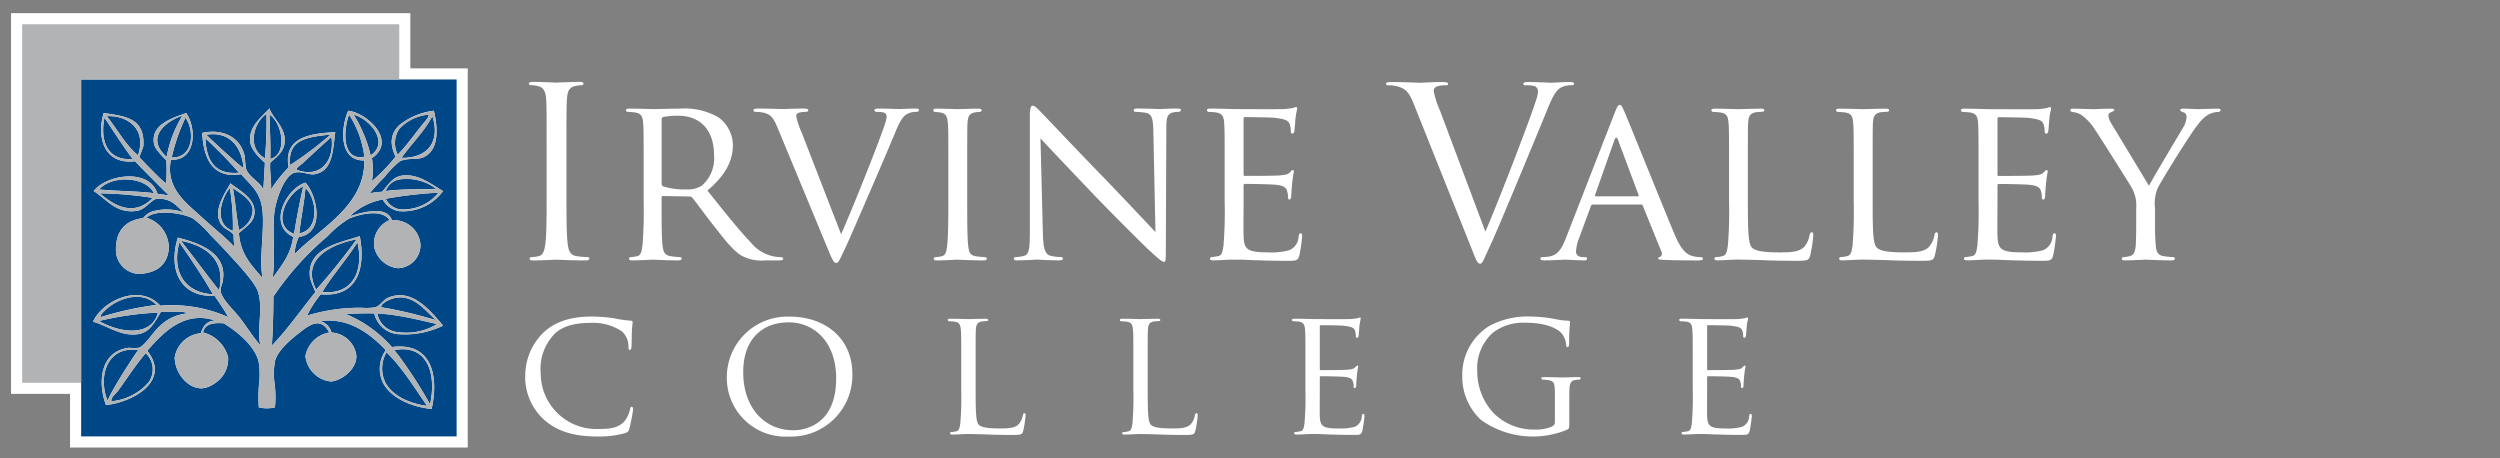 <svg xmlns="http://www.w3.org/2000/svg" xmlns:xlink="http://www.w3.org/1999/xlink" width="306.07" height="56.075" viewBox="0 0 306.07 56.075">
  <rect x="0" y="0" width="306.07" height="56.075" fill="#808080" stroke="none"/>
  <defs>
    <clipPath id="clip-path">
      <rect id="Rectangle_321" data-name="Rectangle 321" width="306.07" height="56.075"/>
    </clipPath>
  </defs>
  <g id="IVC-Logo-KO" transform="translate(-29.638 -25.543)">
    <path id="Path_1051" data-name="Path 1051" d="M87.23,42.667V35.908H38.345V82.517h7.222v6.569H94.254V42.667H87.23Z" transform="translate(-7.353 -8.753)" fill="#fff"/>
    <g id="Group_343" data-name="Group 343" transform="translate(29.638 25.543)">
      <g id="Group_287" data-name="Group 287" transform="translate(0 0)" clip-path="url(#clip-path)">
        <path id="Path_1052" data-name="Path 1052" d="M446.324,90.431a3.736,3.736,0,0,1,.9.115c.636.146.926.635.983,1.619.059.925.059,1.733.059,6.246V103.5c0,2.775,0,5.061-.146,6.275-.114.838-.261,1.473-.838,1.59a4.557,4.557,0,0,1-.867.113c-.175,0-.233.089-.233.174,0,.174.145.232.464.232.866,0,2.688-.088,2.833-.088s1.965.088,3.555.088c.317,0,.462-.088.462-.232,0-.085-.057-.174-.231-.174a12.921,12.921,0,0,1-1.3-.113c-.867-.117-1.04-.753-1.127-1.59-.145-1.214-.145-3.5-.145-6.275V98.411c0-4.513,0-5.32.059-6.246.058-1.012.288-1.5,1.068-1.647a4.065,4.065,0,0,1,.724-.088c.115,0,.231-.056.231-.175,0-.174-.144-.23-.463-.23-.867,0-2.689.086-2.832.086s-1.967-.086-2.92-.086c-.319,0-.463.056-.463.23,0,.119.116.175.231.175" transform="translate(-381.343 -80)" fill="#fff"/>
      </g>
      <g id="Group_288" data-name="Group 288" transform="translate(0 0)" clip-path="url(#clip-path)">
        <path id="Path_1053" data-name="Path 1053" d="M536.873,129.131a5.128,5.128,0,0,0,2.718.493h1.59c.463,0,.606-.059.606-.2a.225.225,0,0,0-.23-.2,4.794,4.794,0,0,1-3.73-1.791c-1.475-1.532-3.237-3.757-5.319-6.359,2.37-2.023,3.121-3.789,3.121-5.609a4.309,4.309,0,0,0-1.764-3.354,8.326,8.326,0,0,0-4.741-1.07c-.78,0-2.919.058-3.178.058-.145,0-1.85-.058-3.006-.058-.29,0-.405.058-.405.2a.248.248,0,0,0,.2.206,7.6,7.6,0,0,1,.867.057c.839.115.983.52,1.04,1.356.059.782.059,1.473.059,5.293v4.336a50.067,50.067,0,0,1-.145,5.318c-.115.723-.172,1.185-.664,1.3a3.731,3.731,0,0,1-.781.113.2.2,0,0,0-.2.2c0,.146.145.2.4.2.781,0,2.486-.088,2.515-.088.117,0,1.736.088,3.122.088.288,0,.406-.088.406-.2a.182.182,0,0,0-.2-.2,9.556,9.556,0,0,1-1.129-.113c-.781-.117-.925-.579-1.012-1.3-.114-1.011-.114-2.919-.114-5.289v-.579c0-.144.058-.2.173-.2l3.237.06a.386.386,0,0,1,.347.144c.549.664,1.678,2.253,2.746,3.584,1.446,1.849,2.37,3.034,3.469,3.613m-5.087-8.643a3.3,3.3,0,0,1-1.908.434,8.531,8.531,0,0,1-2.8-.378.36.36,0,0,1-.173-.318v-7.893a.311.311,0,0,1,.2-.286,10.965,10.965,0,0,1,1.822-.146c2.716,0,4.393,1.764,4.393,4.827a4.392,4.392,0,0,1-1.532,3.759" transform="translate(-445.9 -97.742)" fill="#fff"/>
      </g>
      <g id="Group_289" data-name="Group 289" transform="translate(0 0)" clip-path="url(#clip-path)">
        <path id="Path_1054" data-name="Path 1054" d="M642.824,111.033c-.752,0-1.849.058-1.994.058-.318,0-1.474-.058-2.486-.058-.4,0-.579.058-.579.2,0,.118.145.206.29.206a2.968,2.968,0,0,1,.866.086.513.513,0,0,1,.347.52,4.293,4.293,0,0,1-.231.924c-.551,1.764-3.875,10.149-5.348,13.443l-4.8-12.373a10.285,10.285,0,0,1-.694-2.052.41.41,0,0,1,.289-.436,3.142,3.142,0,0,1,.925-.112.238.238,0,0,0,.261-.234c0-.115-.23-.173-.694-.173-.984,0-2.11.058-2.37.058-.318,0-1.764-.058-2.978-.058-.405,0-.665.029-.665.173a.224.224,0,0,0,.2.234,4.958,4.958,0,0,1,.983.086c.837.2,1.185.462,1.763,1.851l6.244,15.058c.492,1.187.665,1.5.954,1.5.261,0,.4-.377,1.1-1.851.578-1.214,1.706-3.875,3.268-7.458,1.3-3,2.543-5.955,2.833-6.647.665-1.678,1.07-2.025,1.417-2.257a2.376,2.376,0,0,1,1.214-.286c.2,0,.289-.118.289-.234s-.145-.173-.405-.173" transform="translate(-530.714 -97.741)" fill="#fff"/>
      </g>
      <g id="Group_290" data-name="Group 290" transform="translate(0 0)" clip-path="url(#clip-path)">
        <path id="Path_1055" data-name="Path 1055" d="M770.66,129.625c.287,0,.4-.088.4-.2a.2.2,0,0,0-.2-.2,10.638,10.638,0,0,1-1.158-.113c-.752-.117-.838-.579-.924-1.3-.115-1.011-.115-2.95-.115-5.318v-4.336c0-3.819,0-4.511.028-5.293.058-.865.2-1.214.9-1.357a2.893,2.893,0,0,1,.635-.056.249.249,0,0,0,.2-.206c0-.142-.116-.2-.405-.2-.781,0-2.428.058-2.543.058-.146,0-1.735-.058-2.573-.058-.29,0-.4.058-.4.2a.219.219,0,0,0,.2.206,4.291,4.291,0,0,1,.782.086c.548.113.75.491.808,1.327.057.782.057,1.473.057,5.293v4.336c0,2.368-.028,4.307-.145,5.318-.086.723-.173,1.185-.664,1.3a3.746,3.746,0,0,1-.78.113.2.2,0,0,0-.2.2c0,.146.144.2.4.2.781,0,2.37-.088,2.516-.088.115,0,1.762.088,3.179.088" transform="translate(-650.247 -97.744)" fill="#fff"/>
      </g>
      <g id="Group_291" data-name="Group 291" transform="translate(0 0)" clip-path="url(#clip-path)">
        <path id="Path_1056" data-name="Path 1056" d="M844.4,126.4c1.414,1.3,1.677,1.5,1.934,1.5.174,0,.2-.146.2-1.762l.059-14.4c0-1.474.061-1.963.9-2.138a2.95,2.95,0,0,1,.606-.056.29.29,0,0,0,.289-.234c0-.144-.2-.173-.463-.173-1.039,0-1.878.058-2.169.058s-1.5-.058-2.659-.058c-.289,0-.491.029-.491.173,0,.086.029.234.2.234a8.191,8.191,0,0,1,1.245.111c.778.146.924.7.952,2.288l.261,12.313c-.782-.809-3.5-3.728-6.013-6.332-3.932-4.044-7.633-7.98-8.037-8.38-.26-.263-.694-.756-.982-.756-.2,0-.348.263-.348,1.243v14.08c0,2.225-.086,2.89-.721,3.065a4.027,4.027,0,0,1-1.042.143.2.2,0,0,0-.2.2c0,.174.146.2.4.2,1.158,0,2.228-.088,2.459-.088s1.243.088,2.688.088c.29,0,.463-.059.463-.2a.2.2,0,0,0-.2-.2,6.007,6.007,0,0,1-1.272-.143c-.695-.175-.927-.782-.982-2.8l-.291-11.593c.782.869,3.643,3.874,6.591,6.967,2.689,2.8,6.362,6.419,6.62,6.649" transform="translate(-703.802 -95.848)" fill="#fff"/>
      </g>
      <g id="Group_292" data-name="Group 292" transform="translate(0 0)" clip-path="url(#clip-path)">
        <path id="Path_1057" data-name="Path 1057" d="M991.358,127.95a20.5,20.5,0,0,0,.347-2.37c0-.174-.027-.374-.175-.374s-.2.086-.259.374a1.865,1.865,0,0,1-1.154,1.705,8.463,8.463,0,0,1-2.546.262c-2.517,0-2.981-.317-3.037-1.967-.029-.491,0-3.353,0-4.19v-2.054c0-.088.032-.173.177-.173.431,0,3.148.029,3.841.115.985.117,1.214.406,1.3.752a2.185,2.185,0,0,1,.116.811c0,.144.057.23.174.23.174,0,.232-.259.232-.462,0-.176.057-1.1.116-1.592a12.9,12.9,0,0,1,.2-1.357c0-.144-.055-.2-.144-.2s-.2.143-.373.318c-.26.261-.636.288-1.247.347-.577.059-3.929.059-4.247.059-.146,0-.146-.088-.146-.261v-6.679c0-.171.032-.259.146-.259.288,0,3.238.029,3.67.088,1.387.171,1.646.347,1.824.752a2.678,2.678,0,0,1,.143.866c0,.2.058.319.2.319.116,0,.2-.146.23-.259.057-.29.116-1.39.146-1.621a11.65,11.65,0,0,1,.2-1.156c0-.115-.031-.23-.116-.23a1.574,1.574,0,0,0-.346.115c-.2.029-.666.115-1.16.145-.573.029-5.894,0-6.069,0-.144,0-1.794-.059-2.948-.059-.29,0-.405.059-.405.2a.249.249,0,0,0,.2.206,7.619,7.619,0,0,1,.868.057c.841.115.988.52,1.045,1.356.056.782.056,1.473.056,5.293v4.336a50.555,50.555,0,0,1-.143,5.318c-.117.723-.175,1.213-.668,1.3a7.6,7.6,0,0,1-.779.113.2.2,0,0,0-.207.2c0,.146.149.2.41.2.4,0,.982-.031,1.474-.059.546-.029,1.04-.029,1.1-.029.378,0,1.043,0,2.109.057,1.042.031,2.52.088,4.424.088.982,0,1.242,0,1.418-.637" transform="translate(-832.284 -96.649)" fill="#fff"/>
      </g>
      <g id="Group_293" data-name="Group 293" transform="translate(0 0)" clip-path="url(#clip-path)">
        <path id="Path_1058" data-name="Path 1058" d="M1132.57,112.361c.288,0,.405-.462,1.217-2.2.663-1.413,1.963-4.534,3.727-8.752,1.469-3.553,2.915-7.02,3.234-7.83.778-1.964,1.212-2.454,1.588-2.715a2.621,2.621,0,0,1,1.386-.347c.232,0,.343-.058.343-.2s-.173-.2-.487-.2c-.836,0-2.081.086-2.253.086-.35,0-1.675-.086-2.829-.086-.467,0-.637.057-.637.23,0,.145.144.173.316.173a3.656,3.656,0,0,1,1.1.115.719.719,0,0,1,.376.664,4.112,4.112,0,0,1-.26,1.1c-.639,2.079-4.507,12.163-6.184,16.033L1127.66,93.64a11.144,11.144,0,0,1-.779-2.4.582.582,0,0,1,.376-.577,3.383,3.383,0,0,1,1.1-.144c.2,0,.29-.058.29-.2s-.26-.2-.778-.2c-1.1,0-2.4.086-2.69.086-.346,0-1.991-.086-3.379-.086-.464,0-.751.027-.751.2,0,.117.057.2.23.2a4.5,4.5,0,0,1,1.1.115c1.01.29,1.442.606,2.08,2.224l7.081,17.712c.548,1.388.691,1.791,1.036,1.791" transform="translate(-951.354 -80.076)" fill="#fff"/>
      </g>
      <g id="Group_294" data-name="Group 294" transform="translate(0 0)" clip-path="url(#clip-path)">
        <path id="Path_1059" data-name="Path 1059" d="M1262.476,126.98c0-.144-.177-.2-.321-.2a3.548,3.548,0,0,1-1.012-.145c-.548-.175-1.239-.491-2.166-2.685-1.559-3.728-5.633-13.868-6.094-14.909-.263-.547-.347-.894-.606-.894-.173,0-.291.146-.606.953l-5.985,15.369c-.49,1.244-.978,2.107-2.135,2.255a7.4,7.4,0,0,1-.752.057.225.225,0,0,0-.233.2c0,.146.173.2.49.2,1.045,0,2.313-.088,2.577-.088.288,0,1.669.088,2.279.088.229,0,.372-.059.372-.2,0-.113-.055-.2-.256-.2h-.232c-.431,0-.865-.175-.865-.665a5.159,5.159,0,0,1,.372-1.647l1.449-3.929a.263.263,0,0,1,.259-.2h5.865c.142,0,.173.029.229.146l2.284,5.632a.461.461,0,0,1-.234.665c-.114.057-.17.057-.17.174,0,.144.4.144.895.173,1.765.059,3.64.059,4.015.059.288,0,.582-.058.582-.2m-7.975-7.653h-5.146c-.088,0-.114-.056-.088-.176l2.372-6.729c.144-.374.291-.374.431,0l2.514,6.729c.033.119.033.176-.083.176" transform="translate(-1053.982 -95.303)" fill="#fff"/>
      </g>
      <g id="Group_295" data-name="Group 295" transform="translate(0 0)" clip-path="url(#clip-path)">
        <path id="Path_1060" data-name="Path 1060" d="M1389.425,126.243c-.145,0-.231.146-.261.32a3.019,3.019,0,0,1-.6,1.385c-.608.723-1.738.751-3.06.751-2,0-2.98-.172-3.388-.577-.457-.433-.515-1.908-.515-5.519v-4.391c0-3.81,0-4.506.029-5.285.055-.868.2-1.242.95-1.388.291-.029.666-.056.844-.056a.215.215,0,0,0,.2-.176c0-.142-.142-.2-.4-.2-.78,0-2.688.06-2.8.06-.143,0-1.731-.06-2.889-.06-.284,0-.4.06-.4.2a.246.246,0,0,0,.2.2,8.137,8.137,0,0,1,.867.058c.834.117.98.521,1.039,1.359.057.779.057,1.475.057,5.285v4.334a50.164,50.164,0,0,1-.144,5.315c-.118.723-.169,1.185-.668,1.3a3.541,3.541,0,0,1-.773.115.2.2,0,0,0-.205.2c0,.145.145.2.4.2.4,0,.955-.031,1.475-.059.488-.029.922-.029,1.038-.029.757,0,1.622.029,2.775.057,1.183.057,2.6.088,4.422.088,1.357,0,1.444-.088,1.615-.667a15.281,15.281,0,0,0,.377-2.453c0-.262-.058-.377-.173-.377" transform="translate(-1167.614 -97.801)" fill="#fff"/>
      </g>
      <g id="Group_296" data-name="Group 296" transform="translate(0 0)" clip-path="url(#clip-path)">
        <path id="Path_1061" data-name="Path 1061" d="M1487.721,126.243c-.143,0-.229.146-.256.32a3.028,3.028,0,0,1-.609,1.385c-.606.723-1.732.751-3.063.751-1.99,0-2.974-.172-3.381-.577-.463-.433-.516-1.908-.516-5.519v-4.391c0-3.81,0-4.506.026-5.285.057-.868.206-1.242.954-1.388.286-.029.665-.056.838-.056a.218.218,0,0,0,.2-.176c0-.142-.145-.2-.406-.2-.785,0-2.689.06-2.8.06-.146,0-1.738-.06-2.894-.06-.288,0-.4.06-.4.2a.242.242,0,0,0,.2.2,8.16,8.16,0,0,1,.865.058c.838.117.983.521,1.037,1.359.059.779.059,1.475.059,5.285v4.334a50.849,50.849,0,0,1-.142,5.315c-.116.723-.172,1.185-.665,1.3a3.624,3.624,0,0,1-.779.115.2.2,0,0,0-.2.2c0,.145.146.2.4.2.4,0,.951-.031,1.473-.059.49-.029.925-.029,1.044-.029.749,0,1.613.029,2.768.057,1.187.057,2.6.088,4.419.088,1.36,0,1.443-.088,1.618-.667a15.475,15.475,0,0,0,.378-2.453c0-.262-.057-.377-.176-.377" transform="translate(-1250.629 -97.801)" fill="#fff"/>
      </g>
      <g id="Group_297" data-name="Group 297" transform="translate(0 0)" clip-path="url(#clip-path)">
        <path id="Path_1062" data-name="Path 1062" d="M1585.181,125.264c-.146,0-.2.089-.258.375a1.877,1.877,0,0,1-1.159,1.706,8.489,8.489,0,0,1-2.54.259c-2.514,0-2.977-.318-3.034-1.965-.03-.491,0-3.349,0-4.188V119.4c0-.086.026-.171.173-.171.43,0,3.148.027,3.844.115.982.115,1.212.4,1.3.75a2.228,2.228,0,0,1,.114.811c0,.144.062.23.175.23.173,0,.232-.261.232-.46,0-.175.057-1.1.116-1.59a13.093,13.093,0,0,1,.2-1.36c0-.142-.056-.2-.145-.2s-.2.144-.378.318c-.259.259-.63.29-1.242.347-.576.056-3.93.056-4.246.056-.143,0-.143-.086-.143-.258v-6.676c0-.17.027-.257.143-.257.288,0,3.235.027,3.669.088,1.387.17,1.647.345,1.818.748a2.61,2.61,0,0,1,.146.867c0,.2.059.318.205.318.115,0,.2-.146.228-.261.06-.287.116-1.386.146-1.618.059-.692.2-.982.2-1.156,0-.115-.033-.23-.119-.23-.116,0-.232.088-.345.115-.2.03-.668.115-1.159.146-.576.027-5.892,0-6.063,0-.146,0-1.794-.06-2.951-.06-.285,0-.4.06-.4.2a.245.245,0,0,0,.2.2,8.3,8.3,0,0,1,.871.058c.838.117.983.52,1.037,1.358.055.78.055,1.475.055,5.286v4.334a50.937,50.937,0,0,1-.142,5.315c-.113.723-.173,1.213-.663,1.3a7.762,7.762,0,0,1-.781.115.2.2,0,0,0-.2.2c0,.146.142.2.4.2.4,0,.983-.031,1.476-.059.55-.029,1.04-.029,1.1-.029.377,0,1.036,0,2.109.057,1.043.031,2.513.088,4.418.088.981,0,1.245,0,1.417-.637a20.659,20.659,0,0,0,.345-2.369c0-.17-.03-.375-.172-.375" transform="translate(-1333.642 -96.707)" fill="#fff"/>
      </g>
      <g id="Group_298" data-name="Group 298" transform="translate(0 0)" clip-path="url(#clip-path)">
        <path id="Path_1063" data-name="Path 1063" d="M1678.019,111.105c-.5,0-2.314.06-2.487.06-.2,0-1.1-.06-1.761-.06-.262,0-.4.06-.4.146,0,.114.142.232.374.288a.566.566,0,0,1,.4.635,2.629,2.629,0,0,1-.433,1.273c-.463.807-3.639,6.065-4.16,7.106l-4.625-7.657a2.015,2.015,0,0,1-.345-.953c0-.2.116-.314.319-.4.231-.086.4-.174.4-.261,0-.113-.057-.173-.348-.173-.98,0-2.02.06-2.2.06-.112,0-2.02-.06-2.508-.06-.23,0-.32.06-.32.173a.254.254,0,0,0,.258.232,2.571,2.571,0,0,1,1.073.347,6.436,6.436,0,0,1,1.672,1.791c.864,1.3,4.308,6.761,4.508,7.133a4.381,4.381,0,0,1,.549,2.516v2.109c0,.405,0,1.446-.056,2.455-.063.723-.232,1.185-.755,1.3a3.265,3.265,0,0,1-.748.115.2.2,0,0,0-.206.2c0,.146.116.2.4.2.755,0,2.37-.088,2.487-.088.146,0,1.792.088,3.208.088.259,0,.405-.088.405-.2a.2.2,0,0,0-.2-.2,9.662,9.662,0,0,1-1.158-.115c-.749-.117-.921-.579-.981-1.3-.09-1.009-.09-2.05-.09-2.455V123.3a4.912,4.912,0,0,1,.322-2.455c.516-1.041,4.1-6.819,4.937-7.8a4.463,4.463,0,0,1,1.272-1.214,2.633,2.633,0,0,1,1.189-.318.293.293,0,0,0,.312-.259c0-.086-.139-.146-.312-.146" transform="translate(-1406.455 -97.802)" fill="#fff"/>
      </g>
      <g id="Group_299" data-name="Group 299" transform="translate(0 0)" clip-path="url(#clip-path)">
        <path id="Path_1064" data-name="Path 1064" d="M456.285,285.9c-.133,0-.155.066-.2.263a3.5,3.5,0,0,1-.749,1.568c-.773.77-1.743.88-3.2.88a6.814,6.814,0,0,1-6.993-6.792,6.126,6.126,0,0,1,1.744-4.9c.683-.637,1.873-1.3,4.366-1.3a6.313,6.313,0,0,1,3.814,1.033,2.446,2.446,0,0,1,.817,1.875c0,.265.022.4.155.4.11,0,.2-.109.22-.4.023-.261.023-1.3.043-1.918.044-.685.089-.9.089-1.059,0-.109-.045-.2-.242-.2a13.984,13.984,0,0,1-1.985-.286,18.989,18.989,0,0,0-2.823-.219c-2.977,0-4.741.882-5.91,2.005a7.405,7.405,0,0,0-2.183,5.115,7.035,7.035,0,0,0,2.36,5.56c1.523,1.321,3.485,2,6.394,2a11.47,11.47,0,0,0,3.507-.418c.332-.133.376-.2.486-.551a19.666,19.666,0,0,0,.463-2.4c0-.132-.088-.263-.176-.263" transform="translate(-378.943 -236.09)" fill="#fff"/>
      </g>
      <g id="Group_300" data-name="Group 300" transform="translate(0 0)" clip-path="url(#clip-path)">
        <path id="Path_1065" data-name="Path 1065" d="M609.7,274.854a7.424,7.424,0,0,0-7.7,7.319,7.188,7.188,0,0,0,7.586,7.365,7.51,7.51,0,0,0,7.785-7.65c0-4.367-3.308-7.034-7.673-7.034m.439,13.913c-3.506,0-6.13-2.735-6.13-7.1,0-4.079,2.338-6.111,5.58-6.111,3.066,0,5.8,2.362,5.8,6.857,0,5.428-3.5,6.353-5.248,6.353" transform="translate(-513.016 -236.091)" fill="#fff"/>
      </g>
      <g id="Group_301" data-name="Group 301" transform="translate(0 0)" clip-path="url(#clip-path)">
        <path id="Path_1066" data-name="Path 1066" d="M785.326,288.1c-.11,0-.177.109-.2.24a2.28,2.28,0,0,1-.462,1.058c-.464.552-1.323.574-2.339.574-1.521,0-2.27-.134-2.581-.44-.352-.331-.4-1.454-.4-4.214v-3.35c0-2.912,0-3.442.022-4.034.045-.663.156-.951.729-1.06.22-.02.506-.044.639-.044.066,0,.154-.068.154-.131,0-.112-.11-.155-.309-.155-.6,0-2.05.043-2.139.043-.11,0-1.323-.043-2.206-.043-.221,0-.308.043-.308.155a.19.19,0,0,0,.154.155,5.9,5.9,0,0,1,.662.043c.639.086.749.4.793,1.037.045.593.045,1.122.045,4.034v3.307a38.534,38.534,0,0,1-.109,4.058c-.089.552-.132.9-.508.992a2.672,2.672,0,0,1-.595.088.152.152,0,0,0-.154.157c0,.109.109.155.31.155.308,0,.727-.024,1.123-.046.376-.023.706-.023.795-.023.573,0,1.235.023,2.117.045.906.046,1.984.066,3.375.066,1.036,0,1.1-.066,1.234-.505a11.953,11.953,0,0,0,.288-1.876c0-.2-.044-.285-.134-.285" transform="translate(-659.899 -237.519)" fill="#fff"/>
      </g>
      <g id="Group_302" data-name="Group 302" transform="translate(0 0)" clip-path="url(#clip-path)">
        <path id="Path_1067" data-name="Path 1067" d="M920.806,288.1c-.107,0-.177.109-.2.24a2.268,2.268,0,0,1-.461,1.058c-.467.552-1.325.574-2.338.574-1.522,0-2.271-.134-2.579-.44-.357-.331-.4-1.454-.4-4.214v-3.35c0-2.912,0-3.442.022-4.034.043-.663.154-.951.726-1.06.223-.02.506-.044.639-.044.068,0,.156-.068.156-.131,0-.112-.11-.155-.309-.155-.592,0-2.051.043-2.139.043-.111,0-1.323-.043-2.2-.043-.221,0-.309.043-.309.155a.191.191,0,0,0,.156.155,5.829,5.829,0,0,1,.658.043c.64.086.75.4.8,1.037.044.593.044,1.122.044,4.034v3.307a39.054,39.054,0,0,1-.108,4.058c-.091.552-.134.9-.509.992a2.642,2.642,0,0,1-.594.088.152.152,0,0,0-.154.157c0,.109.109.155.309.155.308,0,.726-.024,1.125-.046.374-.023.705-.023.792-.023.574,0,1.236.023,2.118.045.9.046,1.983.066,3.373.066,1.038,0,1.1-.066,1.235-.505a12.1,12.1,0,0,0,.288-1.876c0-.2-.046-.285-.135-.285" transform="translate(-774.316 -237.519)" fill="#fff"/>
      </g>
      <g id="Group_303" data-name="Group 303" transform="translate(0 0)" clip-path="url(#clip-path)">
        <path id="Path_1068" data-name="Path 1068" d="M1055.671,287.369c-.114,0-.156.066-.2.286a1.419,1.419,0,0,1-.882,1.3,6.453,6.453,0,0,1-1.942.2c-1.916,0-2.27-.241-2.315-1.5-.024-.372,0-2.558,0-3.2V282.89c0-.064.021-.13.132-.13.333,0,2.4.021,2.931.088.751.087.926.31.992.571a1.69,1.69,0,0,1,.088.619c0,.109.048.176.137.176.13,0,.177-.2.177-.351,0-.131.043-.842.087-1.214a10.286,10.286,0,0,1,.155-1.035c0-.11-.046-.156-.11-.156s-.157.11-.288.241c-.2.2-.486.222-.951.265-.44.047-3,.047-3.24.047-.11,0-.11-.069-.11-.2v-5.1c0-.131.021-.2.11-.2.223,0,2.472.02,2.8.066,1.059.131,1.26.265,1.391.573a2.019,2.019,0,0,1,.109.663c0,.153.046.239.154.239.088,0,.155-.108.175-.195.044-.221.089-1.058.112-1.237a8.449,8.449,0,0,1,.157-.88c0-.088-.026-.175-.089-.175a1.114,1.114,0,0,0-.266.087c-.152.02-.509.088-.884.108-.437.023-4.5,0-4.63,0-.11,0-1.366-.043-2.249-.043-.219,0-.306.043-.306.155a.189.189,0,0,0,.152.156,5.926,5.926,0,0,1,.661.043c.641.086.75.4.8,1.037.043.593.043,1.123.043,4.035v3.307a38.013,38.013,0,0,1-.111,4.059c-.088.551-.131.927-.507.991a5.216,5.216,0,0,1-.6.088.152.152,0,0,0-.155.157c0,.109.11.155.311.155.308,0,.749-.024,1.124-.045.422-.023.8-.023.837-.023.29,0,.793,0,1.611.045.793.024,1.92.066,3.372.066.755,0,.952,0,1.082-.485a15.826,15.826,0,0,0,.264-1.808c0-.133-.021-.287-.13-.287" transform="translate(-888.751 -236.699)" fill="#fff"/>
      </g>
      <g id="Group_304" data-name="Group 304" transform="translate(0 0)" clip-path="url(#clip-path)">
        <path id="Path_1069" data-name="Path 1069" d="M1195.285,282.259c-.593,0-1.806.048-1.9.048-.108,0-1.409-.048-2.292-.048-.222,0-.311.024-.311.155a.19.19,0,0,0,.157.157,6.219,6.219,0,0,1,.661.046c.794.154.838.374.838,1.895v3.241c0,.354-.156.442-.395.573a4.877,4.877,0,0,1-2.095.355,6.938,6.938,0,0,1-4.965-1.963,7.466,7.466,0,0,1-2.05-5.182,5.832,5.832,0,0,1,1.921-4.72,6.142,6.142,0,0,1,4.055-1.212c2.515,0,3.99.75,4.474,1.454a2.737,2.737,0,0,1,.441,1.236c0,.176.024.285.133.285.133,0,.225-.086.225-.4,0-1.874.106-2.381.106-2.646,0-.089-.042-.179-.239-.179a8.5,8.5,0,0,1-1.568-.2,16.3,16.3,0,0,0-2.976-.306,9.764,9.764,0,0,0-5.161,1.188,7.022,7.022,0,0,0-3.243,6.155,7.163,7.163,0,0,0,2.319,5.336,10.968,10.968,0,0,0,10.518,1.171c.244-.135.263-.157.263-1.015v-2.1c0-.793,0-1.344.022-1.937.048-.663.2-.952.732-1.037a2.057,2.057,0,0,1,.483-.046.189.189,0,0,0,.154-.157c0-.131-.089-.155-.31-.155" transform="translate(-1002.076 -236.091)" fill="#fff"/>
      </g>
      <g id="Group_305" data-name="Group 305" transform="translate(0 0)" clip-path="url(#clip-path)">
        <path id="Path_1070" data-name="Path 1070" d="M1360.655,287.369c-.108,0-.151.066-.194.286a1.425,1.425,0,0,1-.883,1.3,6.467,6.467,0,0,1-1.942.2c-1.918,0-2.273-.241-2.318-1.5-.021-.372,0-2.558,0-3.2V282.89c0-.064.022-.13.134-.13.332,0,2.4.021,2.934.088.751.087.924.31.992.571a1.729,1.729,0,0,1,.085.619c0,.109.048.176.131.176.135,0,.18-.2.18-.351,0-.131.044-.842.087-1.214a9.967,9.967,0,0,1,.154-1.035c0-.11-.044-.156-.111-.156s-.149.11-.283.241c-.2.2-.484.222-.953.265-.437.047-3,.047-3.239.047-.111,0-.111-.069-.111-.2v-5.1c0-.131.022-.2.111-.2.222,0,2.474.02,2.8.066,1.058.131,1.257.265,1.391.573a2.015,2.015,0,0,1,.108.663c0,.153.046.239.156.239.085,0,.153-.108.175-.195.044-.221.089-1.058.109-1.237.045-.529.158-.748.158-.88,0-.088-.027-.175-.091-.175a1.2,1.2,0,0,0-.266.087c-.152.02-.507.088-.879.108-.438.023-4.5,0-4.634,0-.109,0-1.366-.043-2.249-.043-.218,0-.307.043-.307.155a.193.193,0,0,0,.155.156,6.028,6.028,0,0,1,.664.043c.639.086.748.4.79,1.037.046.593.046,1.123.046,4.035v3.307a38.82,38.82,0,0,1-.109,4.059c-.088.551-.133.927-.509.991a5.244,5.244,0,0,1-.594.088.151.151,0,0,0-.155.157c0,.109.113.155.312.155.3,0,.745-.024,1.123-.045.42-.023.793-.023.834-.023.292,0,.8,0,1.611.045.793.024,1.917.066,3.375.066.755,0,.949,0,1.081-.485a15.649,15.649,0,0,0,.265-1.808c0-.133-.023-.287-.135-.287" transform="translate(-1146.317 -236.699)" fill="#fff"/>
      </g>
      <g id="Group_306" data-name="Group 306" transform="translate(0 0)" clip-path="url(#clip-path)">
        <path id="Path_1071" data-name="Path 1071" d="M349.579,117.01c-1.026,1.934-2.56,3.363-3.78,5.1,3.361.055,4.745-2.127,3.78-5.1" transform="translate(-296.643 -102.789)" fill="#004788"/>
      </g>
      <g id="Group_307" data-name="Group 307" transform="translate(0 0)" clip-path="url(#clip-path)">
        <path id="Path_1072" data-name="Path 1072" d="M344.4,307.286c.784-3.618-.238-7.021-3.773-6.73-.2.018-.406.041-.624.083.222.245.417.517.624.778a54.563,54.563,0,0,1,3.773,5.87" transform="translate(-291.75 -257.783)" fill="#004788"/>
      </g>
      <g id="Group_308" data-name="Group 308" transform="translate(0 0)" clip-path="url(#clip-path)">
        <path id="Path_1073" data-name="Path 1073" d="M336.491,262.471c-1.077-.865-2.347-2.78-4.4-2.8-.04,0-.082.008-.123.01-1.049.038-2.3.737-2.215,1.2.729.113,1.475.257,2.215.417,1.644.354,3.249.79,4.523,1.172" transform="translate(-283.088 -223.267)" fill="#004788"/>
      </g>
      <g id="Group_309" data-name="Group 309" transform="translate(0 0)" clip-path="url(#clip-path)">
        <path id="Path_1074" data-name="Path 1074" d="M339.57,167.446a5.977,5.977,0,0,0-4.523-1.145,2.155,2.155,0,0,0-1.652,1.424c.531-.082,1.087-.13,1.652-.16,1.521-.082,3.112-.033,4.523-.119" transform="translate(-286.167 -144.335)" fill="#004788"/>
      </g>
      <g id="Group_310" data-name="Group 310" transform="translate(0 0)" clip-path="url(#clip-path)">
        <path id="Path_1075" data-name="Path 1075" d="M113.669,116.975c1.309,1.592,2.243,3.491,3.838,4.8,1.084-3.237-1.267-4.92-3.838-4.8" transform="translate(-100.604 -102.754)" fill="#004788"/>
      </g>
      <g id="Group_311" data-name="Group 311" transform="translate(0 0)" clip-path="url(#clip-path)">
        <path id="Path_1076" data-name="Path 1076" d="M173.463,222.682c-1.285-2.211-2.693-4.294-4.118-6.364-1.007,3.736.789,6.216,4.118,6.364" transform="translate(-147.388 -186.657)" fill="#004788"/>
      </g>
      <g id="Group_312" data-name="Group 312" transform="translate(0 0)" clip-path="url(#clip-path)">
        <path id="Path_1077" data-name="Path 1077" d="M114.479,123.255c-1.085-1.386-2.343-3.4-3.466-5.057-.566,2.842.35,5.329,3.466,5.057" transform="translate(-98.228 -103.792)" fill="#004788"/>
      </g>
      <g id="Group_313" data-name="Group 313" transform="translate(0 0)" clip-path="url(#clip-path)">
        <path id="Path_1078" data-name="Path 1078" d="M156.378,117.008c-1.944.734-4.359,2.671-1.742,4.986a14.743,14.743,0,0,1,1.836-4.894c.047-.093.2-.093-.094-.092" transform="translate(-134.233 -102.787)" fill="#004788"/>
      </g>
      <g id="Group_314" data-name="Group 314" transform="translate(0 0)" clip-path="url(#clip-path)">
        <path id="Path_1079" data-name="Path 1079" d="M166.533,118.2a23.1,23.1,0,0,0-1.684,4.866c2.615.12,2.878-3.206,1.684-4.866" transform="translate(-143.827 -103.791)" fill="#004788"/>
      </g>
      <g id="Group_315" data-name="Group 315" transform="translate(0 0)" clip-path="url(#clip-path)">
        <path id="Path_1080" data-name="Path 1080" d="M113.152,179.428a3.985,3.985,0,0,0,1.579-1.081,44.4,44.4,0,0,0-6.456-.559c1.049.878,2.886,2.333,4.877,1.639" transform="translate(-96.049 -154.118)" fill="#004788"/>
      </g>
      <g id="Group_316" data-name="Group 316" transform="translate(0 0)" clip-path="url(#clip-path)">
        <path id="Path_1081" data-name="Path 1081" d="M204.882,178.826a28.134,28.134,0,0,0-.376-5.24c-1.085,1.33-2,4.4.376,5.24" transform="translate(-176.373 -150.568)" fill="#004788"/>
      </g>
      <g id="Group_317" data-name="Group 317" transform="translate(0 0)" clip-path="url(#clip-path)">
        <path id="Path_1082" data-name="Path 1082" d="M107.667,168.08c2.136.2,4.644.183,6.717.447-1.052-2.1-5.238-2.211-6.717-.447" transform="translate(-95.535 -144.878)" fill="#004788"/>
      </g>
      <g id="Group_318" data-name="Group 318" transform="translate(0 0)" clip-path="url(#clip-path)">
        <path id="Path_1083" data-name="Path 1083" d="M215.431,176.3c-.093-1.382-1.733-2.176-2.433-2.711.316,1.649.436,3.495.751,5.143a2.877,2.877,0,0,0,1.682-2.432" transform="translate(-184.489 -150.568)" fill="#004788"/>
      </g>
      <g id="Group_319" data-name="Group 319" transform="translate(0 0)" clip-path="url(#clip-path)">
        <path id="Path_1084" data-name="Path 1084" d="M263.3,137.314c3.085,1.079,4.609-1.364,4.219-4.064-1.093.962-2.419,2.211-3.463,3.18-.338.318-.961.637-.756.884" transform="translate(-226.938 -116.504)" fill="#004788"/>
      </g>
      <g id="Group_320" data-name="Group 320" transform="translate(0 0)" clip-path="url(#clip-path)">
        <path id="Path_1085" data-name="Path 1085" d="M341.073,120.7c.061-.06.119-.133.179-.2,1-1.028,1.951-2.406,2.839-3.489.329-.405.859-.969.748-1.218a5.543,5.543,0,0,0-3.587,1.756,3.1,3.1,0,0,0-.179,3.146" transform="translate(-292.373 -101.768)" fill="#004788"/>
      </g>
      <g id="Group_321" data-name="Group 321" transform="translate(0 0)" clip-path="url(#clip-path)">
        <path id="Path_1086" data-name="Path 1086" d="M262.919,131.455c-2.59.306-5.334.463-4.96,3.741a46.227,46.227,0,0,0,4.96-3.741" transform="translate(-222.431 -114.988)" fill="#004788"/>
      </g>
      <g id="Group_322" data-name="Group 322" transform="translate(0 0)" clip-path="url(#clip-path)">
        <path id="Path_1087" data-name="Path 1087" d="M191.323,134.449c.143,2.636,1.063,4.495,4.12,4.212a53.359,53.359,0,0,0-4.12-4.212" transform="translate(-166.184 -117.516)" fill="#004788"/>
      </g>
      <g id="Group_323" data-name="Group 323" transform="translate(0 0)" clip-path="url(#clip-path)">
        <path id="Path_1088" data-name="Path 1088" d="M192.072,131.266c-.053,0,4.279,4.041,4.56,4.068-.2-2.487-1.647-4.544-4.56-4.068" transform="translate(-166.817 -114.77)" fill="#004788"/>
      </g>
      <g id="Group_324" data-name="Group 324" transform="translate(0 0)" clip-path="url(#clip-path)">
        <path id="Path_1089" data-name="Path 1089" d="M172.071,215.121c1.59,2,3.094,4.079,4.679,6.083.885-3.885-1.793-5.525-4.679-6.083" transform="translate(-149.926 -185.646)" fill="#004788"/>
      </g>
      <g id="Group_325" data-name="Group 325" transform="translate(0 0)" clip-path="url(#clip-path)">
        <path id="Path_1090" data-name="Path 1090" d="M241.986,121.231c2.154-.546,1.47-4.431-.093-5.43.017,1.82.153,3.529.093,5.43" transform="translate(-208.892 -101.768)" fill="#004788"/>
      </g>
      <g id="Group_326" data-name="Group 326" transform="translate(0 0)" clip-path="url(#clip-path)">
        <path id="Path_1091" data-name="Path 1091" d="M330.96,306.7c.874,1.622,3.012,2.575,5.083,2.825-1.122-1.619-2.179-3.3-3.4-4.817a18.436,18.436,0,0,0-1.558-1.735,3.92,3.92,0,0,0-.126,3.726" transform="translate(-283.765 -259.842)" fill="#004788"/>
      </g>
      <g id="Group_327" data-name="Group 327" transform="translate(0 0)" clip-path="url(#clip-path)">
        <path id="Path_1092" data-name="Path 1092" d="M329.445,274.611a7.1,7.1,0,0,0,4.62-1c-1.518-.354-3.017-.725-4.62-.99a25.054,25.054,0,0,0-2.684-.317,2.779,2.779,0,0,0,2.684,2.3" transform="translate(-280.565 -233.94)" fill="#004788"/>
      </g>
      <g id="Group_328" data-name="Group 328" transform="translate(0 0)" clip-path="url(#clip-path)">
        <path id="Path_1093" data-name="Path 1093" d="M115.585,300.894c-2.88-.415-4.244,1.669-4.192,4.005a6.2,6.2,0,0,0,.448,2.173c.366-.753.767-1.47,1.181-2.173.811-1.38,1.686-2.693,2.563-4.005" transform="translate(-98.681 -258.038)" fill="#004788"/>
      </g>
      <g id="Group_329" data-name="Group 329" transform="translate(0 0)" clip-path="url(#clip-path)">
        <path id="Path_1094" data-name="Path 1094" d="M118.81,307.227c-.228.325-.455.651-.675.957-.319.44-.89.774-.841,1.307a6.875,6.875,0,0,0,4.515-2.264,2.725,2.725,0,0,0-.306-3.629c-.927,1.083-1.835,2.4-2.693,3.629" transform="translate(-103.663 -260.366)" fill="#004788"/>
      </g>
      <g id="Group_330" data-name="Group 330" transform="translate(0 0)" clip-path="url(#clip-path)">
        <path id="Path_1095" data-name="Path 1095" d="M253.4,178.191c.325-1.985.69-3.925,1.122-5.8-1.879.672-4.049,4.7-1.122,5.8" transform="translate(-217.397 -149.558)" fill="#004788"/>
      </g>
      <g id="Group_331" data-name="Group 331" transform="translate(0 0)" clip-path="url(#clip-path)">
        <path id="Path_1096" data-name="Path 1096" d="M280.736,213.934c-3.036.582-6.9,2.367-4.963,6.171a78.232,78.232,0,0,0,4.963-6.171" transform="translate(-237.065 -184.643)" fill="#004788"/>
      </g>
      <g id="Group_332" data-name="Group 332" transform="translate(0 0)" clip-path="url(#clip-path)">
        <path id="Path_1097" data-name="Path 1097" d="M287.731,216.318c-1.339,2.124-3,3.925-4.308,6.085,3.732.366,5.1-2.54,4.308-6.085" transform="translate(-243.965 -186.657)" fill="#004788"/>
      </g>
      <g id="Group_333" data-name="Group 333" transform="translate(0 0)" clip-path="url(#clip-path)">
        <path id="Path_1098" data-name="Path 1098" d="M335.046,179.228a5.474,5.474,0,0,0,4.805-2.027c-1.674.088-3.27.252-4.805.477q-.837.123-1.652.27a2.271,2.271,0,0,0,1.652,1.28" transform="translate(-286.166 -153.621)" fill="#004788"/>
      </g>
      <g id="Group_334" data-name="Group 334" transform="translate(0 0)" clip-path="url(#clip-path)">
        <path id="Path_1099" data-name="Path 1099" d="M230.82,120.62a53.971,53.971,0,0,0,.185-5.429c-1.639,1.1-2.407,4.252-.185,5.429" transform="translate(-198.378 -101.253)" fill="#004788"/>
      </g>
      <g id="Group_335" data-name="Group 335" transform="translate(0 0)" clip-path="url(#clip-path)">
        <path id="Path_1100" data-name="Path 1100" d="M114.784,271.684a37.748,37.748,0,0,0-7.222,1.027c2.717,1.548,6.454,1.907,7.222-1.027" transform="translate(-95.446 -233.414)" fill="#004788"/>
      </g>
      <g id="Group_336" data-name="Group 336" transform="translate(0 0)" clip-path="url(#clip-path)">
        <path id="Path_1101" data-name="Path 1101" d="M93.54,88.125v43.7h45.968v-43.7H93.54Zm43.188,3.834c.592,2.534.474,4.762-1.127,5.616-.827.44-1.678.123-2.806.468a1.342,1.342,0,0,0-.311.155,11.9,11.9,0,0,0-1.783,1.854,25.808,25.808,0,0,0-1.837,2.015,9.253,9.253,0,0,1,1.5-.19c.7-.727,1.144-1.611,2.122-1.9a1.994,1.994,0,0,1,.217-.062c2.06-.38,3.879,1.176,5.145,1.872a6.057,6.057,0,0,1-5.362,2.462,2.781,2.781,0,0,1-2.028-1.431,7.9,7.9,0,0,0-4.023,2.056c1.473-.457,4.514-1.382,5.145.471a3.348,3.348,0,0,1,.906.073,3.237,3.237,0,0,1,2.6,2.989,2.838,2.838,0,0,1-2.6,2.814c-.041,0-.076.015-.117.015a3.333,3.333,0,0,1-2.935-2.518,3.1,3.1,0,0,1,1.866-3.372c-.946-1.435-3.728-.716-4.957-.186a12.124,12.124,0,0,0-2.62,2.147,35.9,35.9,0,0,0-6.645,7.4c0,2.06-.065,4.054-.186,5.988,1.777-1.807,3.6-4.393,5.334-6.548a16.034,16.034,0,0,1-.657-1.686c-.53-3.653,3.516-4.3,6.084-5.151.787,4.126-.437,7.527-4.775,7.116a12.842,12.842,0,0,0-1.683,2.616,21.726,21.726,0,0,1,6.742-.963,6.469,6.469,0,0,0,1.587-.063c.571-.129,1.008-.894,1.5-1.124a3.552,3.552,0,0,1,1.467-.353c2.213-.047,4.019,2.127,5.362,3.723a10.794,10.794,0,0,1-5.362,1.056,3.259,3.259,0,0,1-3.058-2.55,31.218,31.218,0,0,0-3.461.09,15.133,15.133,0,0,1,5.613,4.026,6.948,6.948,0,0,1,.906-.066c4.005-.046,4.838,3.717,3.961,7.644-2.432-.22-4.994-1.353-5.957-3.2a3.95,3.95,0,0,1,.343-4.005c-1.854-1.922-4.421-4.023-8.05-3.557a1.966,1.966,0,0,1,1.405,1.405,3.249,3.249,0,0,1,3.048,2.874c0,1.816-2.056,3.076-3.117,3.121A3.493,3.493,0,0,1,121,121.974a3.6,3.6,0,0,1,2.912-2.874c-1.113-2.168-2.734-.67-3.842.185-.939.731-2.547,2.118-2.806,3.369a8.871,8.871,0,0,0-.052,2.6,12.483,12.483,0,0,1,.052,3.015,4.37,4.37,0,0,1-1.967,0,16.781,16.781,0,0,1,.042-3.015,9.771,9.771,0,0,0-.042-2.413c-.369-2.067-2.708-3.883-4.3-4.868-1.318-.1-2.335.094-2.526,1.125a4.218,4.218,0,0,1,3.065,3.046A3.53,3.53,0,0,1,110,125.256a3.287,3.287,0,0,1-1.714.687,2.836,2.836,0,0,1-1.777-.687,4.172,4.172,0,0,1-1.518-3.08,3.54,3.54,0,0,1,3.194-2.985c.252-.779.727-1.566,1.787-1.541-3.908-1.329-6.573,1.671-8.338,3.692,1.208,1.515,1.127,2.844.384,3.914-1.046,1.506-3.416,2.5-5.436,2.733a8.045,8.045,0,0,1-.524-2.733c-.018-2.11.935-4.005,3.331-4.287a6.031,6.031,0,0,0,1.216,0c.742-.237,1.782-1.982,2.527-2.62a5.538,5.538,0,0,1,3.462-1.589c-.761-.4-2.212-.1-3.275-.19-.734,1.151-1.279,2.454-2.714,2.713-2.147.394-3.95-1.09-5.614-1.5,1.175-2.586,5.728-4.737,8.236-1.965a16.971,16.971,0,0,1,8.328,1.405c-.507-.931-1.106-1.769-1.685-2.621-4.106.216-5.732-3.113-4.492-7.115,3.055.769,5.972,2.059,5.523,5.149-.026.458-.339.939-.284,1.4.114.977,1.777,2.494,2.435,3.375.923,1.221,1.512,2.218,2.434,3.271-.467-1.995.359-4.44-.285-6.548-.365-1.212-2.861-3.807-3.741-4.774-.647-.714-1.314-1.41-2.058-2.154a13.684,13.684,0,0,0-2.153-2.056c-1.313-.7-4.633-1.165-5.708-.095a3.836,3.836,0,0,1,2.725,3.809c-.13,1.492-1,2.941-3.629,3.065a2.926,2.926,0,0,1-2.838-2.951c-.025-3.737,3-3.748,3.367-3.923a2.264,2.264,0,0,1,1.028-.75,6.322,6.322,0,0,1,3.932.1s.4.247.4.247c-1.121-.6-1.545-1.957-3.588-1.935-.8,0-1.432,1.338-2.621,1.5-2.521.334-3.605-1.386-5.24-2.434,1.539-2.014,6.836-2.861,7.81.337.476.057,1.39.2,1.39.2s-2.935-2.908-4.145-4.186c-3.612.445-4.777-2.691-3.836-5.9,2.808.389,5.055.7,4.866,4.026a12.9,12.9,0,0,1-.512,1.369s3.185,3.361,3.3,3.186a22.77,22.77,0,0,0,.02-2.786s-1.362-1.3-1.495-1.955c-.464-2.306,1.892-3.137,3.929-3.84,1.315,1.9,1.2,5.892-1.87,5.711-.709,3.5,1.927,5.333,3.647,6.923,1.481,1.371,2.961,2.512,4.12,3.744a12.983,12.983,0,0,1-.1-1.5c-.511-.569-1.121-.668-1.5-1.219-1.12-1.65.418-3.8,1.122-5.054,1.107.908,3.288,1.921,2.9,3.933-.184.968-1.169,1.494-1.869,2.151.182,2.623,1.608,4.008,2.9,5.524-.536-2.809.547-7.15-.279-9.544-.5-1.446-1.443-2.1-2.343-3.182-3.529.588-4.616-1.97-4.772-5.057,2.606-.568,4.586.586,5.146,2.62.118.429.091.941.189,1.594.173,1.149,1.909,1.818,2.151,2.806.064-1.084.191-3.37.191-3.37s-1.611-1.309-1.78-2.432c-.289-1.9,1.194-2.994,2.339-4.212.36,1.152,1.954,2.266,1.874,4.026-.061,1.278-.941,1.847-1.781,2.618-.07,1.194.155,2.094.1,3.275a16.354,16.354,0,0,1,2.15-2.711c-.67-3.648,2.578-4.153,5.709-4.305-.3,2.328-.306,4.769-2.526,5.149-.74.122-1.487-.407-2.434-.19-1.228.283-2.4,3.374-2.526,5.242-.184,2.694.177,5.3-.188,7.675,1.038-1.49,2.23-2.823,2.525-5.055-3.137-1.492-.9-5.87,1.5-6.647,1.374,1.473,2.518,6.16-.816,6.66a5.45,5.45,0,0,0-.509,2.116c2.679-2.934,8.637-5.765,8.529-11.487-3.067.077-2.942-3.88-1.967-6.083,2.346.27,6.011,3.693,2.906,5.8a9.411,9.411,0,0,1,0,2.806,20.239,20.239,0,0,0,2.9-2.994c-.858-1.725-.486-2.963.438-3.845a8.423,8.423,0,0,1,4.244-1.771" transform="translate(-83.605 -78.395)" fill="#004788"/>
      </g>
      <g id="Group_337" data-name="Group 337" transform="translate(0 0)" clip-path="url(#clip-path)">
        <path id="Path_1102" data-name="Path 1102" d="M308.1,115.8a16.553,16.553,0,0,1,2.086,4.986c2.381-1.621-.174-4.528-2.086-4.986" transform="translate(-264.808 -101.768)" fill="#004788"/>
      </g>
      <g id="Group_338" data-name="Group 338" transform="translate(0 0)" clip-path="url(#clip-path)">
        <path id="Path_1103" data-name="Path 1103" d="M266.067,173.586c-.149,1.85-.574,3.739-.759,5.552,2.58-.459,2.114-4.34.759-5.552" transform="translate(-228.666 -150.568)" fill="#004788"/>
      </g>
      <g id="Group_339" data-name="Group 339" transform="translate(0 0)" clip-path="url(#clip-path)">
        <path id="Path_1104" data-name="Path 1104" d="M303.928,120.947a11.969,11.969,0,0,0-1.869-5.147c-.726,1.932-.868,5.709,1.869,5.147" transform="translate(-259.323 -101.767)" fill="#004788"/>
      </g>
      <g id="Group_340" data-name="Group 340" transform="translate(0 0)" clip-path="url(#clip-path)">
        <path id="Path_1105" data-name="Path 1105" d="M109.477,260.8c-.288.277-.732.648-.655.939a39.039,39.039,0,0,1,6.83-1.5c-1.76-1.882-4.775-.762-6.175.56" transform="translate(-96.503 -222.911)" fill="#004788"/>
      </g>
      <g id="Group_341" data-name="Group 341" transform="translate(0 0)" clip-path="url(#clip-path)">
        <path id="Path_1106" data-name="Path 1106" d="M93.256,44.652H47.089v43.89h7.222V51.411H93.256Z" transform="translate(-44.376 -41.681)" fill="#b1b3b5"/>
      </g>
      <g id="Group_342" data-name="Group 342" transform="translate(0 0)" clip-path="url(#clip-path)">
        <path id="Path_1107" data-name="Path 1107" d="M137.289,136.06a3.259,3.259,0,0,0,3.059,2.55,10.789,10.789,0,0,0,5.362-1.056c-1.343-1.6-3.15-3.77-5.362-3.723a3.562,3.562,0,0,0-1.467.353c-.488.23-.925,1-1.5,1.125a6.465,6.465,0,0,1-1.587.064,21.7,21.7,0,0,0-6.742.962,12.822,12.822,0,0,1,1.683-2.616c4.338.411,5.562-2.99,4.775-7.116-2.568.847-6.614,1.5-6.085,5.152a16.247,16.247,0,0,0,.657,1.685c-1.736,2.156-3.556,4.742-5.333,6.549.122-1.935.189-3.928.186-5.988a35.877,35.877,0,0,1,6.645-7.4,12.126,12.126,0,0,1,2.62-2.147c1.229-.529,4.011-1.249,4.957.186a3.1,3.1,0,0,0-1.865,3.372,3.332,3.332,0,0,0,2.935,2.518c.041,0,.077-.013.118-.015a2.838,2.838,0,0,0,2.6-2.814,3.237,3.237,0,0,0-2.6-2.988,3.357,3.357,0,0,0-.906-.073c-.631-1.853-3.672-.927-5.145-.471a7.905,7.905,0,0,1,4.024-2.056,2.781,2.781,0,0,0,2.028,1.431,6.057,6.057,0,0,0,5.362-2.463c-1.266-.7-3.085-2.251-5.145-1.871a1.775,1.775,0,0,0-.217.062c-.978.29-1.421,1.173-2.122,1.9a9.3,9.3,0,0,0-1.5.19,26.142,26.142,0,0,1,1.837-2.015,11.908,11.908,0,0,1,1.783-1.853,1.3,1.3,0,0,1,.311-.155c1.128-.345,1.979-.028,2.806-.467,1.6-.855,1.719-3.082,1.127-5.616a8.423,8.423,0,0,0-4.244,1.771c-.924.882-1.3,2.12-.438,3.845a20.171,20.171,0,0,1-2.9,2.994,9.387,9.387,0,0,0,0-2.806c3.106-2.11-.56-5.534-2.905-5.8-.975,2.2-1.1,6.16,1.967,6.083.108,5.722-5.85,8.554-8.529,11.487a5.455,5.455,0,0,1,.509-2.116c3.334-.5,2.189-5.187.816-6.66-2.4.778-4.637,5.156-1.5,6.647-.3,2.231-1.487,3.564-2.526,5.055.366-2.372,0-4.982.188-7.675.125-1.868,1.3-4.959,2.525-5.242.947-.217,1.695.313,2.434.19,2.22-.38,2.227-2.821,2.527-5.149-3.131.152-6.379.658-5.709,4.305a16.309,16.309,0,0,0-2.15,2.711c.06-1.182-.166-2.081-.1-3.276.841-.77,1.721-1.34,1.781-2.618.08-1.76-1.514-2.874-1.874-4.025-1.145,1.218-2.628,2.313-2.34,4.212.169,1.123,1.78,2.432,1.78,2.432s-.127,2.286-.191,3.37c-.241-.988-1.978-1.658-2.151-2.806-.1-.653-.071-1.164-.189-1.594-.56-2.034-2.54-3.188-5.146-2.62.157,3.087,1.244,5.645,4.772,5.057.9,1.084,1.843,1.736,2.343,3.182.826,2.394-.257,6.735.278,9.544-1.292-1.517-2.718-2.9-2.9-5.524.7-.658,1.685-1.183,1.869-2.151.387-2.012-1.794-3.025-2.9-3.933-.7,1.258-2.241,3.4-1.122,5.053.374.551.985.65,1.5,1.219a13.01,13.01,0,0,0,.1,1.5c-1.159-1.232-2.639-2.374-4.12-3.745-1.72-1.59-4.356-3.42-3.647-6.923,3.074.181,3.185-3.807,1.869-5.711-2.037.7-4.393,1.533-3.929,3.84.133.659,1.495,1.955,1.495,1.955a22.76,22.76,0,0,1-.02,2.786c-.112.176-3.3-3.185-3.3-3.185a12.875,12.875,0,0,0,.512-1.37c.189-3.33-2.058-3.637-4.866-4.026-.941,3.21.225,6.346,3.836,5.9,1.21,1.278,4.145,4.187,4.145,4.187s-.914-.146-1.39-.2c-.974-3.2-6.271-2.352-7.81-.338,1.635,1.048,2.718,2.768,5.24,2.434,1.189-.159,1.816-1.491,2.621-1.5,2.042-.022,2.467,1.337,3.588,1.935,0,0-.4-.246-.4-.246a6.322,6.322,0,0,0-3.932-.1,2.27,2.27,0,0,0-1.028.75c-.371.175-3.392.186-3.368,3.923a2.928,2.928,0,0,0,2.838,2.951c2.631-.125,3.5-1.574,3.63-3.066a3.837,3.837,0,0,0-2.725-3.809c1.075-1.07,4.4-.6,5.708.095a13.708,13.708,0,0,1,2.153,2.056c.744.744,1.411,1.44,2.057,2.154.881.968,3.377,3.563,3.742,4.774.644,2.109-.182,4.554.285,6.549-.923-1.053-1.512-2.05-2.434-3.272-.658-.879-2.322-2.4-2.435-3.373-.055-.465.258-.946.284-1.4.449-3.089-2.469-4.38-5.523-5.148-1.241,4,.386,7.331,4.491,7.115.58.853,1.178,1.69,1.686,2.621a16.97,16.97,0,0,0-8.328-1.405c-2.508-2.772-7.062-.62-8.236,1.964,1.664.408,3.467,1.892,5.614,1.5,1.435-.259,1.98-1.563,2.713-2.713,1.063.094,2.514-.208,3.275.19a5.54,5.54,0,0,0-3.462,1.589c-.745.636-1.784,2.383-2.527,2.619a5.963,5.963,0,0,1-1.216,0c-2.4.282-3.349,2.176-3.331,4.287a8.034,8.034,0,0,0,.524,2.733c2.02-.237,4.389-1.227,5.436-2.733.743-1.07.825-2.4-.384-3.914,1.765-2.021,4.43-5.021,8.338-3.692-1.06-.025-1.535.762-1.787,1.542a3.538,3.538,0,0,0-3.193,2.984,4.173,4.173,0,0,0,1.518,3.08,2.835,2.835,0,0,0,1.777.687,3.287,3.287,0,0,0,1.713-.687,3.53,3.53,0,0,0,1.532-3.111,4.218,4.218,0,0,0-3.065-3.046c.19-1.031,1.208-1.225,2.526-1.124,1.6.984,3.934,2.8,4.3,4.867a9.8,9.8,0,0,1,.041,2.413,16.741,16.741,0,0,0-.041,3.015,4.369,4.369,0,0,0,1.966,0,12.492,12.492,0,0,0-.052-3.015,8.85,8.85,0,0,1,.052-2.6c.259-1.251,1.866-2.638,2.806-3.369,1.108-.854,2.729-2.353,3.842-.185a3.6,3.6,0,0,0-2.912,2.874,3.493,3.493,0,0,0,3.121,3.121c1.061-.044,3.118-1.3,3.118-3.121a3.248,3.248,0,0,0-3.048-2.874,1.967,1.967,0,0,0-1.405-1.405c3.63-.466,6.2,1.634,8.05,3.557a3.947,3.947,0,0,0-.343,4.005c.962,1.846,3.524,2.978,5.956,3.2.877-3.928.044-7.69-3.961-7.645a6.927,6.927,0,0,0-.906.066,15.136,15.136,0,0,0-5.613-4.026,31.3,31.3,0,0,1,3.461-.089m3.059-1.956c.04,0,.083-.009.123-.009,2.053.022,3.322,1.937,4.4,2.8-1.274-.382-2.879-.818-4.523-1.172-.739-.159-1.486-.3-2.215-.417-.083-.468,1.166-1.167,2.215-1.2m0,2.273c1.6.265,3.1.636,4.62.99a7.1,7.1,0,0,1-4.62,1,2.779,2.779,0,0,1-2.684-2.3,24.774,24.774,0,0,1,2.684.317m-9.422-2.938c1.306-2.16,2.969-3.96,4.309-6.085.791,3.545-.576,6.45-4.309,6.085m4.213-6.455a78.133,78.133,0,0,1-4.963,6.171c-1.933-3.8,1.927-5.589,4.963-6.171m5.209-7.325a5.978,5.978,0,0,1,4.523,1.144c-1.411.086-3,.037-4.523.119-.565.031-1.121.078-1.652.16a2.155,2.155,0,0,1,1.652-1.424m0,2.091c1.535-.224,3.132-.389,4.806-.476a5.474,5.474,0,0,1-4.806,2.026,2.272,2.272,0,0,1-1.652-1.28q.814-.148,1.652-.27m.277-4.73c1.22-1.742,2.753-3.172,3.78-5.106.966,2.978-.419,5.16-3.78,5.106m-.277-3.537a5.545,5.545,0,0,1,3.586-1.756c.111.248-.419.813-.748,1.218-.888,1.083-1.841,2.461-2.838,3.489-.06.062-.119.135-.179.2a3.1,3.1,0,0,1,.18-3.146m-3.5,3.23a16.57,16.57,0,0,0-2.087-4.986c1.912.458,4.468,3.365,2.087,4.986m-2.646-4.986a11.961,11.961,0,0,1,1.869,5.147c-2.737.562-2.6-3.215-1.869-5.147m-6.094,14.536c.185-1.813.61-3.7.759-5.552,1.355,1.213,1.822,5.094-.759,5.552m.479-5.738c-.431,1.877-.8,3.817-1.122,5.8-2.927-1.1-.758-5.13,1.122-5.8m-.756-2.021c-.206-.247.418-.566.756-.884,1.044-.969,2.37-2.218,3.463-3.18.391,2.7-1.134,5.143-4.218,4.064m4.124-4.343A46.218,46.218,0,0,1,127,117.9c-.374-3.277,2.37-3.434,4.96-3.741m-15.35.465a53.583,53.583,0,0,1,4.121,4.212c-3.058.283-3.977-1.575-4.121-4.212m.117-.436c2.913-.476,4.361,1.581,4.56,4.067-.28-.027-4.613-4.069-4.56-4.067m-12.47-2.091c1.122,1.658,2.38,3.671,3.466,5.057-3.117.272-4.032-2.215-3.466-5.057m.28-.185c2.572-.124,4.922,1.559,3.838,4.8-1.6-1.306-2.529-3.2-3.838-4.8M108.571,123c-1.992.694-3.829-.761-4.878-1.639a44.459,44.459,0,0,1,6.456.559,3.976,3.976,0,0,1-1.578,1.08M103.6,120.9c1.479-1.764,5.665-1.65,6.717.447-2.073-.265-4.581-.243-6.717-.447m8.891-3.931a23.062,23.062,0,0,1,1.684-4.865c1.193,1.659.93,4.986-1.684,4.865m-.619-.063c-2.617-2.315-.2-4.252,1.741-4.987.291,0,.141,0,.094.092a14.741,14.741,0,0,0-1.835,4.895m7.73,3.81a28.216,28.216,0,0,1,.375,5.239c-2.377-.84-1.46-3.91-.375-5.239m.375,0c.7.535,2.339,1.329,2.433,2.711a2.876,2.876,0,0,1-1.682,2.432c-.315-1.649-.435-3.495-.751-5.143m-6.551,6.644c1.425,2.07,2.833,4.153,4.118,6.364-3.329-.148-5.125-2.629-4.118-6.364m4.867,5.9c-1.584-2-3.089-4.085-4.679-6.084,2.887.56,5.564,2.2,4.679,6.084m-13.85,2.336c1.4-1.32,4.414-2.442,6.175-.559a39.02,39.02,0,0,0-6.83,1.5c-.077-.292.367-.662.655-.939m-.859,1.4a37.778,37.778,0,0,1,7.222-1.026c-.767,2.934-4.5,2.575-7.222,1.026m.6,7.565c-.052-2.336,1.313-4.42,4.192-4.005-.877,1.312-1.753,2.625-2.564,4.005-.413.7-.814,1.421-1.18,2.173a6.207,6.207,0,0,1-.449-2.173m5.434,0a6.877,6.877,0,0,1-4.516,2.264c-.048-.533.522-.867.842-1.307.22-.307.446-.631.675-.957.858-1.227,1.766-2.547,2.693-3.629a2.725,2.725,0,0,1,.306,3.629m14.948-27.4c.06-1.9-.076-3.609-.093-5.43,1.563,1,2.246,4.884.093,5.43m-.467-5.525a54.044,54.044,0,0,1-.186,5.43c-2.222-1.177-1.453-4.329.186-5.43m16.253,28.835c3.534-.292,4.557,3.112,3.773,6.73a54.557,54.557,0,0,0-3.773-5.87c-.208-.261-.4-.533-.624-.778a6.159,6.159,0,0,1,.624-.083m0,2.1c1.22,1.517,2.277,3.2,3.4,4.816-2.071-.25-4.209-1.2-5.083-2.824a3.921,3.921,0,0,1,.126-3.726,18.474,18.474,0,0,1,1.558,1.735" transform="translate(-91.468 -97.693)" fill="#b1b3b5"/>
      </g>
    </g>
  </g>
</svg>
